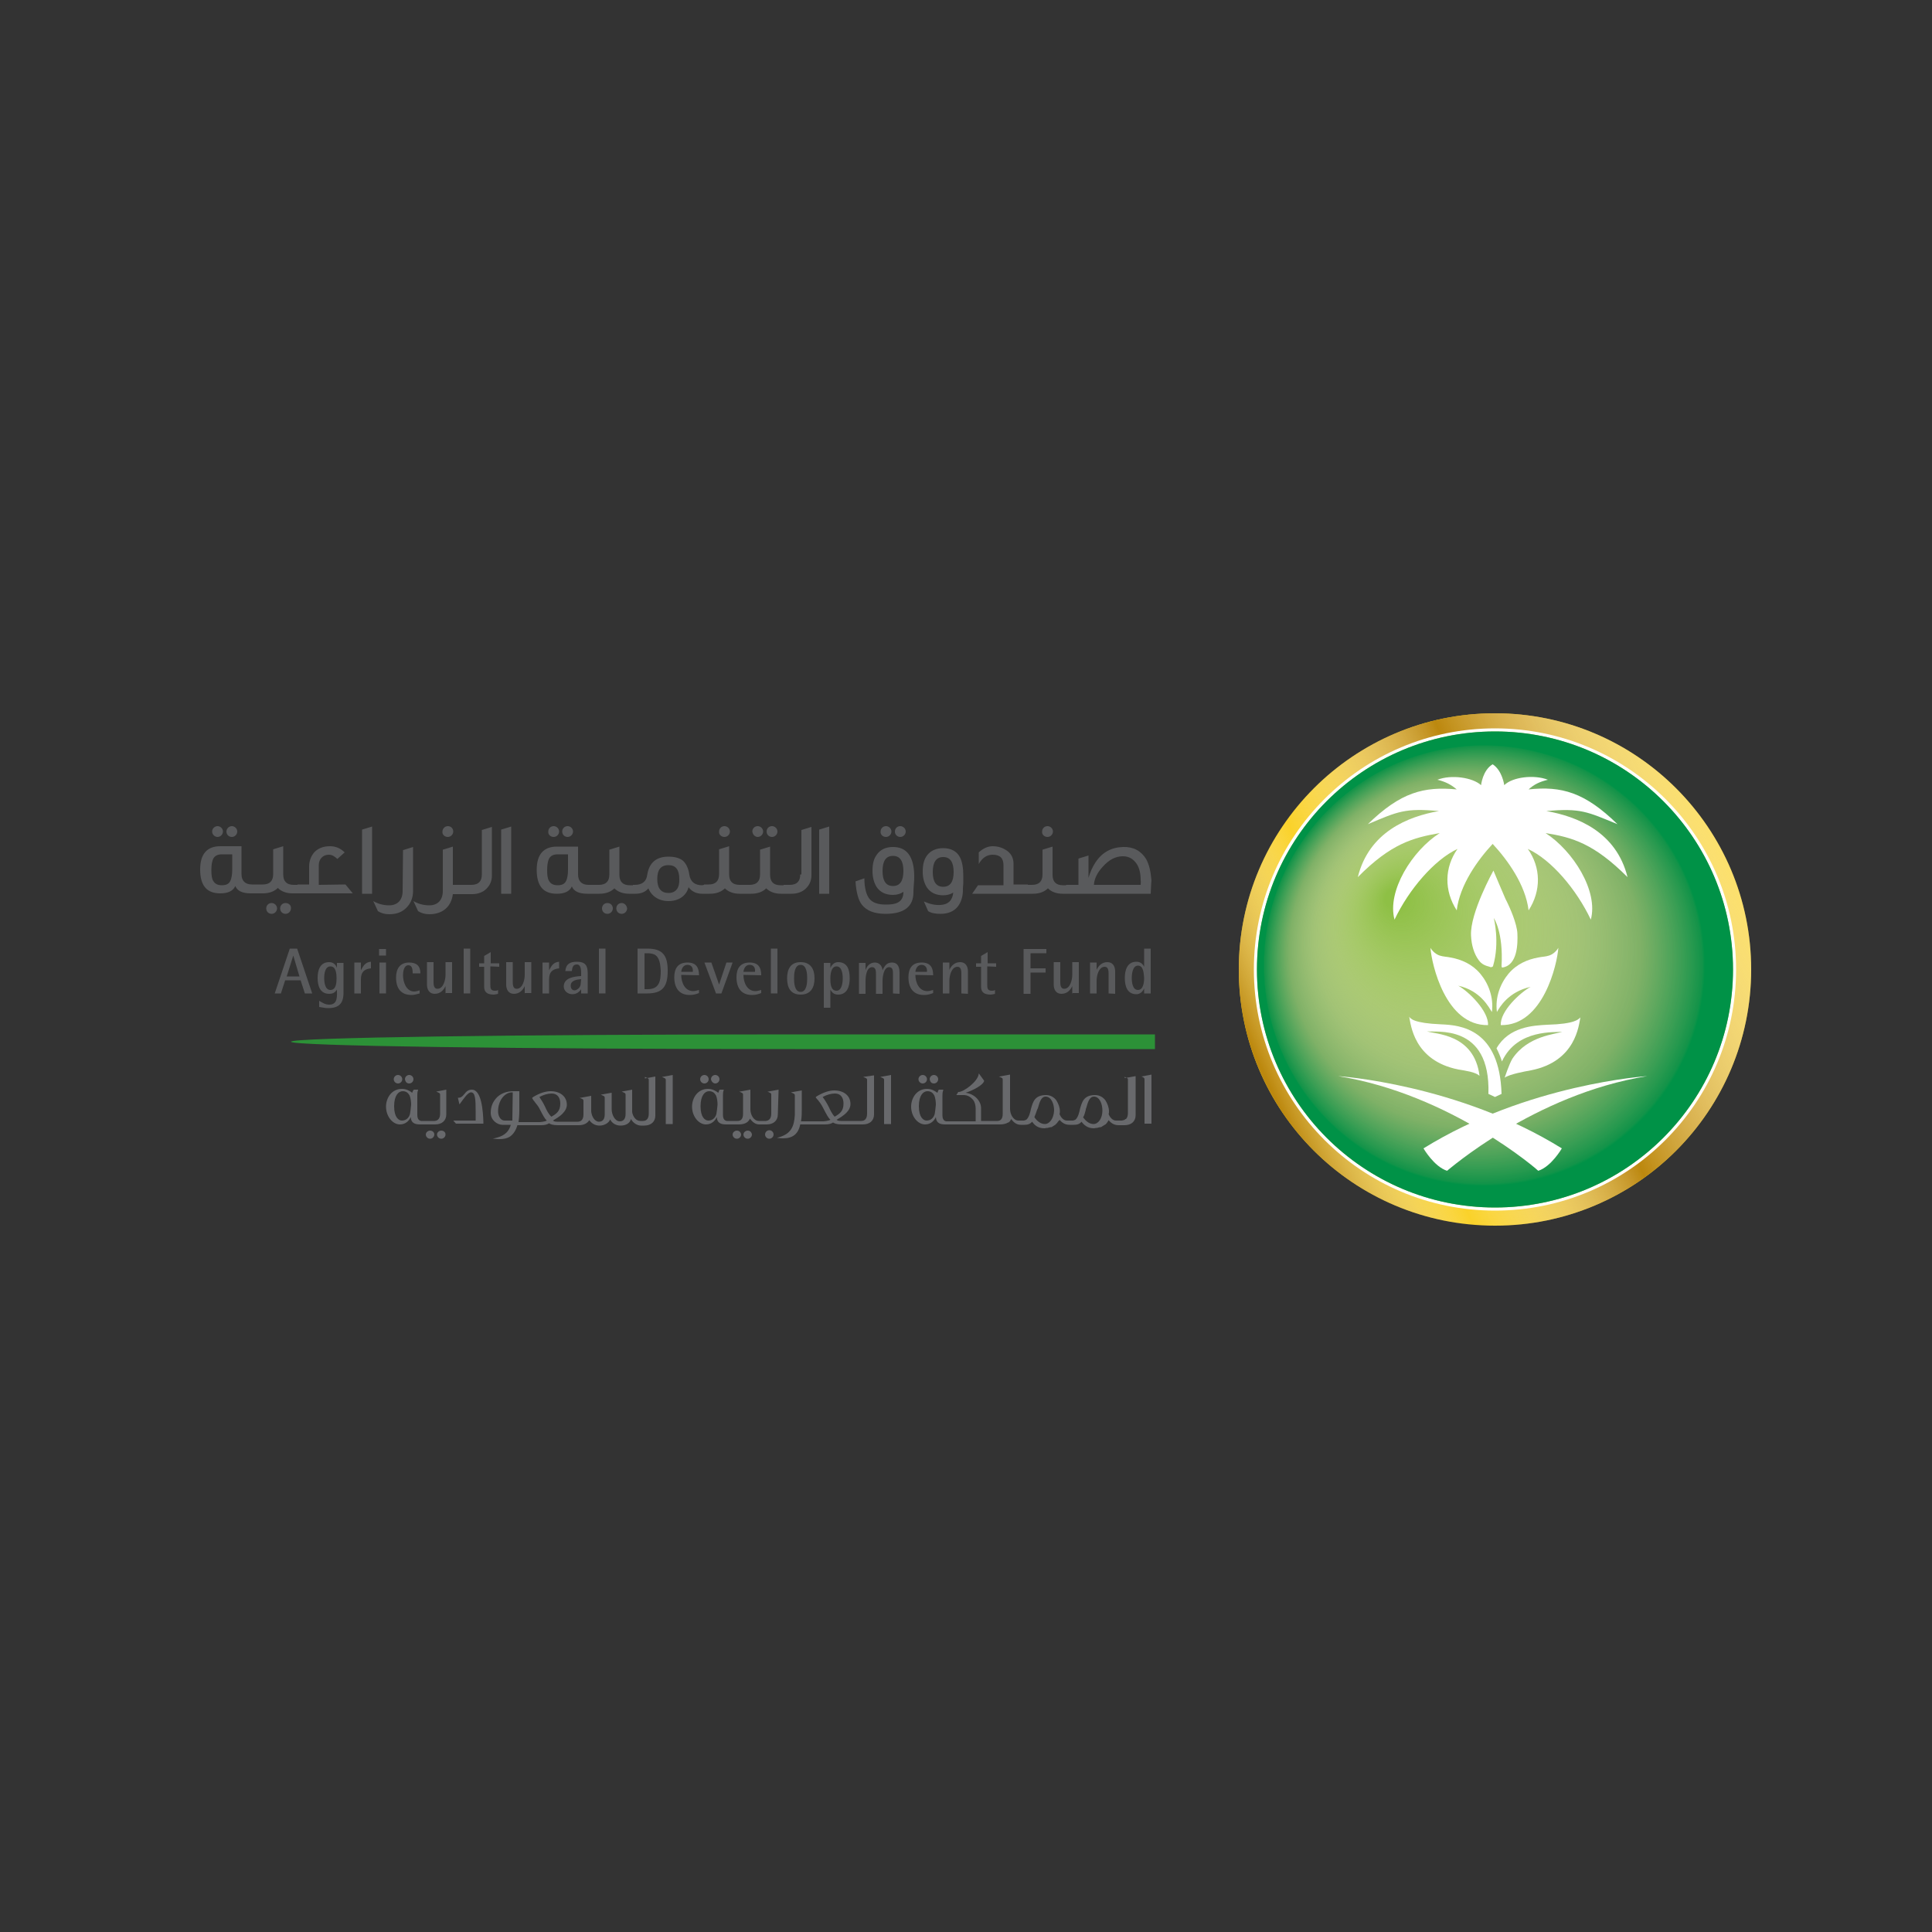 <?xml version="1.0" encoding="UTF-8"?> <svg xmlns="http://www.w3.org/2000/svg" xmlns:xlink="http://www.w3.org/1999/xlink" viewBox="0 0 500 500"><rect x="0" y="0" width="500" height="500" fill="#333333" stroke="none"/><linearGradient id="a" gradientUnits="userSpaceOnUse" x1="326.668" x2="447.132" y1="278.647" y2="223.153"><stop offset=".006" stop-color="#bc880e"></stop><stop offset=".253" stop-color="#fff" stop-opacity="0"></stop><stop offset=".287" stop-color="#fbf7f0" stop-opacity=".1"></stop><stop offset=".356" stop-color="#efe0c6" stop-opacity=".3"></stop><stop offset=".452" stop-color="#dbbd83" stop-opacity=".581"></stop><stop offset=".571" stop-color="#c19127" stop-opacity=".928"></stop><stop offset=".596" stop-color="#bc880e"></stop><stop offset=".747" stop-color="#d4b069" stop-opacity=".742"></stop><stop offset="1" stop-color="#fff" stop-opacity=".312"></stop></linearGradient><radialGradient id="b" cx="374.38" cy="-3044.204" fx="348.016" fy="-3063.833" gradientTransform="matrix(1.003 0 0 1.002 10.772 3301.76)" gradientUnits="userSpaceOnUse" r="62.043"><stop offset=".037" stop-color="#feefdf" stop-opacity="0"></stop><stop offset=".127" stop-color="#faecdb" stop-opacity=".102"></stop><stop offset=".252" stop-color="#ebe4cd" stop-opacity=".243"></stop><stop offset=".396" stop-color="#d4d7b7" stop-opacity=".407"></stop><stop offset=".556" stop-color="#afc497" stop-opacity=".589"></stop><stop offset=".729" stop-color="#7bad70" stop-opacity=".785"></stop><stop offset=".91" stop-color="#129349" stop-opacity=".99"></stop><stop offset=".918" stop-color="#009247"></stop></radialGradient><path d="m298.9 267.7c-17.1 0-93.1 0-93.2 0-72.1 0-130.4.8-130.4 1.9s58.4 1.9 130.4 1.9h93.2z" fill="#2c9137"></path><g fill="#595a5c"><path d="m78.9 257.1-1.1-3.4h-4l-1.1 3.4h-1.6l3.9-11.6h1.9l3.9 11.6zm-3-9.8-1.7 5.4h3.3z"></path><path d="m84.9 260.9c-.8 0-1.5-.2-2.3-.3v-1.6c.8.5 1.6 1 2.6 1 2.3 0 2-2.3 2-3.9-.5.8-1.1 1.1-2 1.1-2.4 0-3-2.1-3-4.1s.6-4.1 3-4.1c1 0 1.7.6 2 1.5v-1.3h1.7v7.7c0 2.8-1.2 4-4 4zm.6-10.8c-1.4 0-1.6 2-1.6 3 0 1.1.2 3.1 1.6 3.1 1.5 0 1.6-1.9 1.6-3s-.1-3.1-1.6-3.1z"></path><path d="m93.4 253.5v3.6h-1.7v-8h1.7v2c.6-1.1 1.1-2.1 2.6-2.2v1.7c-1.8.2-2.6 1-2.6 2.9z"></path><path d="m98.1 247.3v-1.7h1.8v1.7zm.1 9.8v-8h1.7v8z"></path><path d="m106.8 251.8c0-.8-.1-2-1.1-2-1.2 0-1.4 1.7-1.4 2.6 0 1.7.8 4.2 2.9 4.2.5 0 1-.2 1.4-.3v.8c-.7.2-1.4.4-2.1.4-2.8 0-4-1.8-4-4.5 0-2.3 1-3.9 3.4-3.9 1.9 0 2.9.9 2.9 2.8h-2z"></path><path d="m115.3 257.1v-1.9c-.5 1.1-1.4 2-2.8 2s-2-1.1-2-2.4v-5.8h1.7v5c0 .7 0 1.9 1 1.9 1.6 0 2.1-2.4 2.1-3.6v-3.3h1.7v8h-1.6z"></path><path d="m120 257.1v-11.6h1.7v11.6z"></path><path d="m126.9 250.1v4.6c0 1 0 1.7 1.2 1.7.3 0 .5 0 .8-.2v1c-.4.1-.8.2-1.1.2-1.4 0-2.5-.4-2.5-2v-5.2h-1.3v-.9h1.3v-1.9l1.7-1v2.9h2.2v.9z"></path><path d="m135.8 257.1v-1.9c-.5 1.1-1.4 2-2.8 2s-2-1.1-2-2.4v-5.8h1.7v5c0 .7 0 1.9 1 1.9 1.6 0 2.1-2.4 2.1-3.6v-3.3h1.7v8h-1.6z"></path><path d="m142.1 253.5v3.6h-1.7v-8h1.7v2c.6-1.1 1.1-2.1 2.6-2.2v1.7c-1.8.2-2.6 1-2.6 2.9z"></path><path d="m150.4 257.1v-1.1c-.5.8-1.3 1.3-2.3 1.3-1.1 0-2.2-.8-2.2-2 0-2.3 2.8-2.6 4.5-2.7v-.6c0-.8 0-2.4-1.1-2.4s-1.2.9-1.3 1.7h-1.7c.2-1.9 1.3-2.4 3-2.4 2.2 0 2.8 1 2.8 3v5.2zm0-3.7c-1.1.1-2.7.3-2.7 1.7 0 .6.3 1.2 1 1.2.2 0 .5-.1.6-.2.7-.4 1-1 1-1.7z"></path><path d="m155 257.1v-11.6h1.7v11.6z"></path><path d="m167.5 257.1h-2.5v-11.6h2.6c3.9 0 5.2 1.8 5.2 5.7 0 4-1.2 5.9-5.3 5.9zm1.8-10.1c-.5-.2-1.1-.3-1.7-.3h-.8v9.3h.8c3.1 0 3.4-2.2 3.4-4.8-.1-1.4-.2-3.5-1.7-4.2z"></path><path d="m176.3 252.3c0 1.9.9 4.2 3.1 4.2.5 0 1.1-.2 1.5-.3v.8c-.8.3-1.4.5-2.4.5-2.8 0-4-1.9-4-4.6 0-2.3 1-3.8 3.4-3.8 2.2 0 3 1.2 3 3.3zm1.6-2.6c-1 0-1.5.9-1.6 1.8h3c.1-1-.3-1.8-1.4-1.8z"></path><path d="m186.7 257.1h-1.4l-3-8h1.8l2 5.7 1.9-5.7h1.6z"></path><path d="m192.4 252.3c0 1.9.9 4.2 3.1 4.2.5 0 1.1-.2 1.5-.3v.8c-.8.3-1.4.5-2.4.5-2.8 0-4-1.9-4-4.6 0-2.3 1-3.8 3.4-3.8 2.2 0 3 1.2 3 3.3zm1.6-2.6c-1 0-1.5.9-1.6 1.8h3c.1-1-.3-1.8-1.4-1.8z"></path><path d="m199.5 257.1v-11.6h1.7v11.6z"></path><path d="m207.2 257.4c-2.6 0-3.5-1.8-3.5-4.2s.9-4.2 3.5-4.2 3.6 1.8 3.6 4.2-1 4.2-3.6 4.2zm0-7.7c-1.6 0-1.7 2.4-1.7 3.5s.1 3.5 1.7 3.5 1.7-2.4 1.7-3.5-.1-3.5-1.7-3.5z"></path><path d="m216.9 257.4c-1 0-1.6-.5-2-1.3v4.7h-1.7v-11.6h1.7v1.3c.4-.9 1.1-1.5 2-1.5 2.5 0 3 2.1 3 4.2 0 2-.6 4.2-3 4.2zm-.4-7.3c-1.4 0-1.6 2-1.6 3.1s0 3.2 1.6 3.2c1.4 0 1.6-2.2 1.6-3.2 0-1.1-.2-3.1-1.6-3.1z"></path><path d="m231.1 257.1v-5.1c0-.7 0-1.7-1-1.7-1.4 0-1.7 2.5-1.7 3.6v3.3h-1.7v-5c0-.8 0-1.9-1-1.9-1.5 0-1.7 2.5-1.7 3.6v3.3h-1.7v-8h1.7v1.9c.3-1.1 1.2-2 2.4-2 1.1 0 1.9.8 2 2 .5-1.1 1.1-2 2.4-2 1.7 0 2 1.4 2 2.7v5.4z"></path><path d="m236.9 252.3c0 1.9.9 4.2 3.1 4.2.5 0 1.1-.2 1.5-.3v.8c-.8.3-1.4.5-2.4.5-2.8 0-4-1.9-4-4.6 0-2.3 1-3.8 3.4-3.8 2.2 0 3 1.2 3 3.3zm1.6-2.6c-1 0-1.5.9-1.6 1.8h3c.1-1-.4-1.8-1.4-1.8z"></path><path d="m248.8 257.1v-5c0-.7 0-1.9-1-1.9-1.6 0-2.1 2.4-2.1 3.6v3.3h-1.7v-8h1.7v1.9c.5-1.1 1.4-2 2.8-2s2 1.1 2 2.4v5.8z"></path><path d="m255.5 250.1v4.6c0 1 0 1.7 1.2 1.7.3 0 .5 0 .8-.2v1c-.4.1-.8.2-1.1.2-1.4 0-2.5-.4-2.5-2v-5.2h-1.3v-.9h1.3v-1.9l1.7-1v2.9h2.2v.9z"></path><path d="m266.7 246.7v3.9h3.9v1.1h-3.9v5.5h-1.8v-11.6h5.9v1.1z"></path><path d="m277.5 257.1v-1.9c-.5 1.1-1.4 2-2.8 2s-2-1.1-2-2.4v-5.8h1.7v5c0 .7 0 1.9 1 1.9 1.6 0 2.1-2.4 2.1-3.6v-3.3h1.7v8h-1.6v.1z"></path><path d="m286.9 257.1v-5c0-.7 0-1.9-1-1.9-1.6 0-2.1 2.4-2.1 3.6v3.3h-1.7v-8h1.7v1.9c.5-1.1 1.4-2 2.8-2s2 1.1 2 2.4v5.8z"></path><path d="m296.1 257.1v-1.3c-.4.9-1.1 1.5-2 1.5-2.4 0-3-2.1-3-4.2 0-2 .6-4.2 3-4.2 1 0 1.6.5 2 1.3v-4.7h1.7v11.6zm-1.6-7.2c-1.4 0-1.6 2.2-1.6 3.2 0 1.1.2 3.1 1.6 3.1s1.6-2 1.6-3.1c-.1-1-.1-3.2-1.6-3.2z"></path></g><circle cx="386.9" cy="250.9" fill="#fad22a" r="66.3"></circle><circle cx="386.9" cy="250.9" fill="url(#a)" r="66.3"></circle><circle cx="386.9" cy="250.9" fill="#fff" r="62.4"></circle><circle cx="386.9" cy="250.9" fill="#8ec045" r="61.6"></circle><ellipse cx="386.9" cy="250.9" fill="url(#b)" rx="61.6" ry="61.6"></ellipse><path d="m346.3 278.5s31 2 57.9 18.7c0 0-2.7 4.7-6.1 5.8.1 0-22.5-19.8-51.8-24.5z" fill="#fff"></path><path d="m426.3 278.5s-31 2-57.9 18.7c0 0 2.7 4.7 6.1 5.8.1 0 22.5-19.8 51.8-24.5z" fill="#fff"></path><path d="m351.4 227c8.6-8.7 14.3-10.2 21.2-11.4-7.1 4.5-13.7 15-11.7 22.4 3.7-7.8 10.3-15.5 16.3-18.3-3.4 4.8-3.5 10.8-.2 15.9.8-6.6 5.4-13 9.3-17.2 3.9 4.2 8.5 10.6 9.3 17.2 3.3-5.1 3.2-11.1-.2-15.9 6.1 2.8 12.6 10.5 16.3 18.3 2-7.4-4.6-17.8-11.7-22.4 6.9 1.1 12.5 2.7 21.2 11.4-2.9-11.7-13-15.7-21-17.1 8.9-.8 10.6.2 18.4 3.4-8.5-8.3-14.5-9.9-23-9 1.4-1.3 2.9-2 5-2.5-3.6-1.4-9.2-.7-11.3 1.4 0 0-.5-3.8-3-5.4-2.6 1.5-3 5.4-3 5.4-2.2-2-7.7-2.8-11.3-1.4 2.1.5 3.6 1.3 5 2.5-8.5-.8-14.5.7-23 9 7.8-3.3 9.6-4.2 18.4-3.4-8 1.4-18.1 5.4-21 17.1z" fill="#fff"></path><path d="m389.6 232.6c-.5-1.1-3.1-7.3-3.1-7.3s-6.1 11-5.8 16.8c.1 2.5.8 4.8 2 6.4.8 1.1 1.7 1.4 2.8 1.7.3.2.8.1.9-.2 1.8-6.1.2-12.4.2-12.4s2.5 3.6 2 12.4c0 .4.2.4.2.4 4-.6 4-6.3 3.9-8.8s-1.9-6.7-3.1-9z" fill="#fff"></path><path d="m369.3 266.9c2 .8 12.2.5 13.6 11.5-1.2-1-3.6-1.3-5.4-1.6-11.7-2.3-12.4-11.8-12.8-13.7.3.5 1.1 1.7 8.3 2 4.9.2 15.1 1.1 15.6 18l-1.7.8-1.7-.8c.6-18.5-13.9-15.8-15.9-16.2z" fill="#fff"></path><path d="m400.5 265.2c-3.7.2-10 .5-13.2 6.1.5 1 1 2.1 1.4 3.4 4-8.6 14-7.4 15.6-7.7-1.7.7-8.9 1-12.9 7-.8 1.3-2 4.9-2 4.9 1.3-.9 5.1-1.6 6.8-1.9 11.7-2.3 12.4-11.8 12.8-13.7-.5.5-1.4 1.7-8.5 1.9z" fill="#fff"></path><path d="m387.4 261.9c-.5-3.8.9-7.4 3-9.9s4.9-3.7 7.7-4.2c.9-.2 1.9-.2 2.8-.5s1.8-1 2.4-2c-.3 4.2-3.9 20.2-14.9 20-.2-3.6 5-8.4 7.7-9.9-5.8 1.3-8 5.3-8.7 6.5" fill="#fff"></path><path d="m386.1 261.9c.5-3.8-.9-7.4-3-9.9s-4.9-3.7-7.7-4.2c-.9-.2-1.9-.2-2.8-.5s-1.8-1-2.4-2c.3 4.2 3.9 20.2 14.9 20 .2-3.6-5-8.7-7.7-10.2 5.8 1.3 7.9 5.6 8.7 6.8" fill="#fff"></path><path d="m103 280.4c.6 0 1.1-.5 1.1-1.1s-.5-1.1-1.1-1.1-1.1.5-1.1 1.1.5 1.1 1.1 1.1z" fill="#68696c"></path><path d="m105.9 280.4c.6 0 1.1-.5 1.1-1.1s-.5-1.1-1.1-1.1-1.1.5-1.1 1.1c.1.6.4 1.1 1.1 1.1z" fill="#68696c"></path><path d="m114.2 292.6c-.6 0-1.1.5-1.1 1 0 .6.5 1.1 1.1 1.1s1.1-.5 1.1-1.1-.5-1-1.1-1z" fill="#68696c"></path><path d="m111.3 292.6c-.6 0-1.1.5-1.1 1 0 .6.5 1.1 1.1 1.1s1.1-.5 1.1-1.1-.5-1-1.1-1z" fill="#68696c"></path><path d="m112.9 282.5.2.1c.8.3.8.4.8.8v4.8c0 1.2-.5 1.8-1.4 1.9h-1.2-.5-1.8c-.8-.1-1-.9-1-1.5v-5.1c0-.4 0-.9.2-1.4v-.1h-1.1c-.1.1-.1.2-.2.2v.1c-.2.3-.2.5-.2.5-.1 0-.2-.1-.3-.2-.5-.3-1.2-.8-2.4-.8-2.6 0-4.1 2.3-4.1 4.6 0 2.5 1.7 4.6 3.6 4.6 1.5 0 2.4-1 2.8-1.9.1 1.7 1.3 1.9 2.5 1.9h1.8.5 1.5c1.8 0 2.9-1 2.9-2.6v-6.4zm-6.8 5.8c-.3 1.1-1.1 1.7-2.1 1.7-.8 0-2-.8-2-3.7s1.2-3.9 2.2-3.9c.9 0 1.4.4 1.8 1.1.3.7.4 1.7.4 2.4-.1 1.1-.2 1.8-.3 2.4z" fill="#68696c"></path><path d="m122.1 282c-.7 0-1.3.3-1.8 1-.8 1-1.2 1.1-1.7 1.1h-.1l.4 1.7.1-.1c1.1-1.5 2.1-3 2.9-3 1.1 0 1.2 1.8 1.2 4.9v2.4h-5.8l.7.8h7.1v-.5c-.1-2.5-.4-8.3-3-8.3z" fill="#68696c"></path><path d="m166.9 278.7.2.1c.8.3.8.4.8.8v8.6c0 1.2-.5 1.9-1.5 1.9h-.5-.2c-1.1 0-1.9-1.1-2.1-2.3v-5.8l-2.7.5.2.1c.8.3.8.4.8.8v4.9c0 1.2-.5 1.9-1.5 1.9-1.3 0-2.1-1.8-2.1-3.1v-4.3l-2.8.5.2.1c.8.3.8.4.8.8v4.2c0 1.2-.5 1.9-1.5 1.9-1.1 0-1.9-1.4-2-2.7v-4l-2.7.5h-.3l.2.1c.8.3.8.4.8.8v3.4c0 1.2-.5 1.9-1.5 1.9h-.1-.5-4.7c-.6 0-.8-.1-1.1-.3.8-.5 1.7-1 2.4-1.7.8-.8 1.2-1.6 1.2-2.4 0-2.1-1.7-3.5-4.2-3.5-1.3 0-2.9.5-4.5 1.5-.1.1-.2.1-.2.2 0 0-.1 0-.1.1.1.1.2.2.3.5l.2.2c.3.5 1 1.2 1.3 1.8 1.1 2.1 1.4 2.7 2 3.3-.5.3-1.7.4-1.9.4h-2.8-.5-2.1c.1-.8.2-1.8.2-3.1v-4.9h-1.5c-1.7 0-3.1.5-4.2 1.5-1.1 1.1-1.7 2.4-1.7 4.1 0 2 1.8 3.1 3 3.1h2.2c-.7 2.4-2.4 3-3.9 3.4l-.8.2h.2c.8.1 1.4.1 1.6.1 1.1 0 1.9-.2 2.6-.6.9-.6 1.6-1.6 2-3h2.3.5 3.3c1.1 0 1.6-.2 2.1-.5.3.2.8.5 2.3.5h4.4.5.5c1.3 0 2.2-.5 2.7-1.3.7.9 1.5 1.4 2.7 1.4s2.4-.7 2.7-1.6c.5 1 1.5 1.6 2.7 1.6 1.4 0 2.4-.6 2.7-1.7.5 1 1.6 1.7 2.6 1.7h.3.5c1.8 0 2.9-1 2.9-2.6v-10.1l-2.7.5zm-34.3 10.8v.5h-2c-1.1 0-1.7-1.2-1.7-2.4 0-2.9 1.8-4.9 3.6-4.9h.2zm8.5-3c-.5-1.1-1-1.8-1.5-2.6 1.1-.6 2.2-.9 3.2-.9 1.4 0 2.2 1 2.2 2.6 0 1.9-.9 2.6-2.3 3.4-.7-.6-1.3-1.8-1.6-2.5z" fill="#68696c"></path><path d="m171.3 278.7.2.1c.8.3.8.4.8.8v11.3h1.8v-12.7l-2.7.5z" fill="#68696c"></path><path d="m182.3 280.4c.6 0 1.1-.5 1.1-1.1s-.5-1.1-1.1-1.1-1.1.5-1.1 1.1.5 1.1 1.1 1.1z" fill="#68696c"></path><path d="m185.1 280.4c.6 0 1.1-.5 1.1-1.1s-.5-1.1-1.1-1.1-1.1.5-1.1 1.1c.1.6.6 1.1 1.1 1.1z" fill="#68696c"></path><path d="m190.7 292.6c-.6 0-1.1.5-1.1 1 0 .6.5 1.1 1.1 1.1s1.1-.5 1.1-1.1c-.1-.6-.5-1-1.1-1z" fill="#68696c"></path><path d="m193.5 292.6c-.6 0-1.1.5-1.1 1 0 .6.5 1.1 1.1 1.1s1.1-.5 1.1-1.1c-.1-.6-.5-1-1.1-1z" fill="#68696c"></path><path d="m201.5 282-2.7.5h-.2l.2.1c.8.3.8.4.8.8v4.8c0 1.2-.5 1.8-1.4 1.9h-.6-.5-.7c-1.4 0-2.2-1.7-2.2-3v-5.1l-2.7.5h-.2l.2.1c.8.3.8.4.8.8v4.9c0 1.2-.5 1.8-1.4 1.8h-.5-.5-1.8c-.8-.1-1-.9-1-1.5v-5.1c0-.4 0-.9.2-1.4v-.1h-1c-.1.1-.2.2-.2.2v.1c-.1.3-.2.5-.2.5-.1 0-.2-.1-.3-.2-.5-.3-1.2-.8-2.4-.8-2.6 0-4.1 2.3-4.1 4.6 0 2.5 1.7 4.6 3.6 4.6 1.5 0 2.4-1 2.8-1.9.1 1.7 1.3 1.9 2.5 1.9h1.8.5.8c1.1 0 2.4-.2 3-1.5.7 1 1.5 1.5 2.4 1.5h.4.5 1c1.8 0 2.9-1 2.9-2.6zm-16.1 6.3c-.3 1.1-1.1 1.7-2.1 1.7-.8 0-2-.8-2-3.7s1.2-3.9 2.2-3.9c.9 0 1.4.4 1.8 1.1.3.7.4 1.7.4 2.4-.1 1.1-.2 1.8-.3 2.4z" fill="#68696c"></path><path d="m199.1 292.5c-.6 0-1.1.5-1.1 1.1s.5 1.1 1.1 1.1 1.1-.5 1.1-1.1-.5-1.1-1.1-1.1z" fill="#68696c"></path><path d="m223.4 278.7.2.1c.8.3.8.4.8.8v8.6c0 1.2-.5 1.9-1.5 1.9h-.1-.5-4.7c-.6 0-.8-.1-1.1-.3 1.9-1.1 3.6-2.3 3.6-4.1 0-2.1-1.7-3.5-4.2-3.5-1.3 0-2.8.5-4.5 1.5-.1.1-.2.1-.2.2 0 0-.1 0-.1.1.1.1.2.3.4.5l.2.2c.4.5.9 1.2 1.2 1.8 1.1 2.1 1.4 2.7 2 3.3-.5.3-1.7.4-1.9.4h-2.8-.5-2.4c.2-1.1.2-2.2.2-3.1v-4.9l-2.8.5.2.1c.8.3.8.4.8.8v5c-.2 2.9-.9 4.9-4.4 5.8l-.2.1h.2c.6.1 1.1.1 1.4.1 2.4 0 3.9-1.1 4.4-3.6h2.6.5 3.3c1.1 0 1.6-.2 2.1-.5.3.2.8.5 2.3.5h4.4.5.5c1.8 0 2.9-1 2.9-2.6v-10.1zm-8.9 7.8c-.5-1-1-1.8-1.6-2.6 1.1-.6 2.2-.9 3.2-.9 1.4 0 2.2 1 2.2 2.6 0 1.9-.9 2.6-2.3 3.4-.5-.5-1.1-1.6-1.5-2.5z" fill="#68696c"></path><path d="m227.8 278.7.2.1c.8.3.8.4.8.8v11.3h1.8v-12.7l-2.7.5z" fill="#68696c"></path><path d="m238.8 280.4c.6 0 1.1-.5 1.1-1.1s-.5-1.1-1.1-1.1-1.1.5-1.1 1.1.5 1.1 1.1 1.1z" fill="#68696c"></path><path d="m241.7 280.4c.6 0 1.1-.5 1.1-1.1s-.5-1.1-1.1-1.1-1.1.5-1.1 1.1c.1.6.4 1.1 1.1 1.1z" fill="#68696c"></path><path d="m291 278.7c.9.3.9.4.9.8v8.6c0 .5-.1 1.1-.5 1.5 0 0 0 0-.1 0-.2.2-.3.2-.5.3h-.1c-.1 0-.2.1-.4.1h-1.5c-.9 0-1.6-.9-1.9-1.7.1-.2.1-.5.1-.7 0-1-.4-2-.9-2.8-.5-.7-1.4-1.4-2.7-1.4-3 0-3.4 1.9-3.9 3.6-.2 1-.5 2.1-1.1 2.7-.2.2-.5.2-.7.3h-.1-.5-.5-.5c-.9 0-1.6-.9-1.9-1.7.1-.2.1-.5.1-.7 0-1-.4-2-.9-2.8-.5-.7-1.4-1.4-2.7-1.4-3 0-3.4 1.9-3.9 3.6-.2 1-.5 2.1-1.1 2.7-.2.2-.5.2-.7.3h-.1-.4-.5-.4c-1.4 0-2.2-1.7-2.2-3v-8.9l-2.7.5h-.2l.2.1c.8.3.8.4.8.8v8.8c0 1.2-.5 1.8-1.4 1.8h-.7-.5-3v-3.3c0-1.9-1.7-3.7-4-4 1.9-.6 4.6-2 4.8-3.1l-1.3-1.8-.1-.1v.1c-.2 2-3.9 4.7-5.2 4.7h-.1l-.5.8h1.9c1 0 1.8.5 2.4 1.2.5.6.7 1.5.7 2.3v3.3h-5.3-.5-1.8c-.8-.1-1-.9-1-1.5v-5.1c0-.4 0-.9.2-1.4v-.2h-1.1c-.1.1-.2.2-.2.2v.1c-.1.3-.2.5-.2.5-.1 0-.2-.1-.3-.2-.5-.3-1.2-.8-2.4-.8-2.6 0-4.1 2.3-4.1 4.6 0 2.5 1.7 4.6 3.6 4.6 1.5 0 2.4-1 2.8-1.9.1 1.7 1.3 1.9 2.5 1.9h1.8.5 10.2.5 1.1c.9 0 1.6-.2 2.1-.5h.1c.2-.2.4-.3.5-.5 0 0 0 0 0-.1.1-.1.2-.2.2-.3.7 1 1.5 1.5 2.5 1.5h.5.4c.9 0 1.5-.2 2-.8.6.8 1.4 1.7 3.2 1.7.2 0 .4-.1.6-.1h.2c.4-.1.7-.2 1-.2.1 0 .2-.1.2-.1.3-.2.5-.3.8-.5l.2-.2c.2-.2.4-.4.5-.6.1-.1.1-.2.2-.2.1-.1.2-.2.2-.3.8.9 1.5 1.3 2.7 1.3h.1.5.4c.9 0 1.5-.2 2-.8.6.8 1.5 1.7 3.2 1.7.2 0 .4-.1.6-.1h.2c.4-.1.7-.2 1-.2.1 0 .2-.1.2-.1.3-.2.5-.3.8-.5.1 0 .1-.1.2-.1.2-.2.4-.4.5-.6.1-.1.1-.1.1-.2.1-.1.2-.2.2-.3.8.9 1.5 1.3 2.7 1.3h1.4c1.8 0 2.9-1 2.9-2.6v-10.1l-2.8.5zm-49.1 9.6c-.3 1.1-1.1 1.7-2.1 1.7-.8 0-2-.8-2-3.7s1.2-3.9 2.2-3.9c.9 0 1.4.4 1.8 1.1.3.7.4 1.7.4 2.4-.1 1.1-.2 1.8-.3 2.4zm28.5 2.6c-1.3 0-2.2-1.1-2.6-1.6 0 0 0-.1-.1-.2.3-.7.5-1.3.7-1.9l.1-.2.1-.2c.4-1.4.8-3 2-3h.1c1.4.1 2.1 1.9 2.1 3.6-.1 2.1-1.2 3.5-2.4 3.5zm12.6 0c-1.3 0-2.2-1.1-2.6-1.6l-.1-.1c.4-.7.5-1.3.7-2v-.2l.1-.2c.4-1.4.8-3 2-3h.1c1.4.1 2.1 1.9 2.1 3.6 0 2.1-1.1 3.5-2.3 3.5z" fill="#68696c"></path><path d="m295.4 278.6h-.2.2c.8.3.8.5.8.9v11.3h1.8v-12.7z" fill="#68696c"></path><path d="m56.3 216.6c.8 0 1.4-.7 1.4-1.4 0-.8-.7-1.4-1.4-1.4s-1.4.6-1.4 1.4.7 1.4 1.4 1.4z" fill="#595a5c"></path><path d="m60 216.6c.8 0 1.4-.7 1.4-1.4 0-.8-.7-1.4-1.4-1.4s-1.4.6-1.4 1.4.6 1.4 1.4 1.4z" fill="#595a5c"></path><path d="m70.3 233.7c-.8 0-1.4.6-1.4 1.4s.6 1.4 1.4 1.4 1.4-.7 1.4-1.4c0-.8-.7-1.4-1.4-1.4z" fill="#595a5c"></path><path d="m73.9 233.7c-.8 0-1.4.6-1.4 1.4s.6 1.4 1.4 1.4 1.4-.7 1.4-1.4c.1-.8-.6-1.4-1.4-1.4z" fill="#595a5c"></path><path d="m82.5 229v-5.1c0-1.5 1-2.7 2.6-2.7.8 0 1.5.4 2.2 1.1l1.9-1.7c-1.1-1.1-2.4-1.6-3.8-1.6-1.7 0-3 .5-4 1.5-.9 1-1.4 2.3-1.4 3.8v4.6h-3v.1h-1c-1.8 0-2.7-.9-2.7-2.7v-7.3l-2.6.8v6.4c0 1.8-.9 2.7-2.7 2.7h-1.1-.7-1c-1.7 0-2.7-.9-2.7-2.7v-7.2h-5.5c-3.4 0-5.2 2-5.2 6 0 4.2 1.7 6.2 5.2 6.2 2 0 3.3-.6 3.9-1.9.5 1.3 1.9 1.9 4 1.9h1.1.7 1.3c1.7 0 3-.5 3.9-1.4.9.9 2.2 1.4 3.8 1.4h1.1.6 13.9l-1.9-2.3zm-22.4-3.9c0 1.3-.2 2.3-.5 2.9-.4.8-1.1 1.1-2.2 1.1s-1.8-.4-2.2-1.1c-.4-.6-.5-1.6-.5-2.9s.2-2.3.5-2.9c.4-.7 1.1-1.1 2.2-1.1h2.7z" fill="#595a5c"></path><path d="m93.7 231.3h2.6v-17.4l-2.6.8z" fill="#595a5c"></path><path d="m104.2 230.6c0 2.3-1.3 3.7-3.5 3.7-1.5 0-2.9-.4-4.1-1.1l1.2 2.6c.8.5 1.7.8 2.9.8 1.9 0 3.3-.5 4.5-1.7 1.1-1.1 1.7-2.6 1.7-4.3v-11.4l-2.6.8z" fill="#595a5c"></path><path d="m115.9 216.6c.8 0 1.4-.7 1.4-1.4 0-.8-.6-1.4-1.4-1.4s-1.4.7-1.4 1.4c-.1.8.6 1.4 1.4 1.4z" fill="#595a5c"></path><path d="m124.7 226.3c0 1.8-.9 2.7-2.7 2.7h-.9-.7-3.2v-9.9l-2.6.8v10.7c0 2.3-1.3 3.7-3.5 3.7-1.5 0-2.9-.4-4.1-1.1l1.2 2.6c.8.5 1.7.8 2.9.8 3.5 0 5.7-2 6.1-5.2h3.2.7 1.1c1.5 0 2.8-.5 3.7-1.4s1.4-2 1.4-3.4v-12.6l-2.6.8z" fill="#595a5c"></path><path d="m129.7 231.3h2.6v-17.4l-2.6.8z" fill="#595a5c"></path><path d="m143.3 216.6c.8 0 1.4-.7 1.4-1.4 0-.8-.7-1.4-1.4-1.4-.8 0-1.4.6-1.4 1.4-.1.8.6 1.4 1.4 1.4z" fill="#595a5c"></path><path d="m146.9 216.6c.8 0 1.4-.7 1.4-1.4 0-.8-.7-1.4-1.4-1.4-.8 0-1.4.6-1.4 1.4s.6 1.4 1.4 1.4z" fill="#595a5c"></path><path d="m157.2 233.7c-.8 0-1.4.6-1.4 1.4s.6 1.4 1.4 1.4 1.4-.7 1.4-1.4c0-.8-.6-1.4-1.4-1.4z" fill="#595a5c"></path><path d="m160.9 233.7c-.8 0-1.4.6-1.4 1.4s.6 1.4 1.4 1.4 1.4-.7 1.4-1.4c-.1-.8-.7-1.4-1.4-1.4z" fill="#595a5c"></path><path d="m187.5 216.6c.8 0 1.4-.7 1.4-1.4 0-.8-.7-1.4-1.4-1.4-.8 0-1.4.6-1.4 1.4-.1.8.6 1.4 1.4 1.4z" fill="#595a5c"></path><path d="m196.1 216.6c.8 0 1.4-.7 1.4-1.4 0-.8-.7-1.4-1.4-1.4-.8 0-1.4.6-1.4 1.4.1.8.7 1.4 1.4 1.4z" fill="#595a5c"></path><path d="m199.8 216.6c.8 0 1.4-.7 1.4-1.4 0-.8-.7-1.4-1.4-1.4-.8 0-1.4.6-1.4 1.4s.6 1.4 1.4 1.4z" fill="#595a5c"></path><path d="m207.1 226.3c0 1.8-.9 2.7-2.7 2.7h-1.6v.1h-.8c-1.8 0-2.7-.9-2.7-2.7v-7.3l-2.6.8v6.4c0 1.8-.9 2.7-2.7 2.7h-1.1-.7-.8c-1.8 0-2.7-.9-2.7-2.7v-7.3l-2.6.8v6.4c0 1.8-.9 2.7-2.7 2.7h-1.2v.1l-.5.1c-1.9 0-3-.9-3.3-2.7-.2-1.6-.8-2.8-1.5-3.5-.8-.8-2.2-1.2-3.9-1.2-3.2 0-5 1.6-5.5 4.7-.2 1.7-1.3 2.6-3.2 2.6h-.5v.1h-.8c-1.8 0-2.7-.9-2.7-2.7v-7.3l-2.6.8v6.4c0 1.8-.9 2.7-2.7 2.7h-1.1-.7-.9c-1.7 0-2.7-.9-2.7-2.7v-7.2h-5.5c-3.4 0-5.2 2-5.2 6 0 4.2 1.7 6.2 5.2 6.2 2 0 3.3-.6 3.9-1.9.5 1.3 1.9 1.9 4 1.9h1.1.7 1.3c1.7 0 3-.5 3.9-1.4.9.9 2.2 1.4 3.8 1.4h.8.8.1c1.4 0 2.6-.5 3.3-1.4.8 2 2.7 3.3 5.2 3.3 2.6 0 4.6-1.3 5.2-3.6.8 1.1 2 1.7 3.5 1.7h.2.4 1.4c1.7 0 3-.5 3.9-1.4.9.9 2.2 1.4 3.8 1.4h1 .7 1.3c1.7 0 3-.5 3.9-1.4.9.9 2.2 1.4 3.8 1.4h1 .7 1.1c1.5 0 2.8-.5 3.7-1.4s1.4-2 1.4-3.4v-12.5l-2.6.8v11.5zm-60.1-1.2c0 1.3-.2 2.3-.5 2.9-.4.8-1.1 1.1-2.2 1.1s-1.8-.4-2.2-1.1c-.4-.6-.5-1.6-.5-2.9s.2-2.3.5-2.9c.4-.7 1.1-1.1 2.2-1.1h2.7zm26 6c-1.9 0-2.9-1.2-2.9-3.6s.9-3.6 2.9-3.6c1.9 0 2.8 1.2 2.8 3.6.1 2.3-.9 3.6-2.8 3.6z" fill="#595a5c"></path><path d="m212 231.3h2.6v-17.4l-2.6.8z" fill="#595a5c"></path><path d="m233 216.6c.8 0 1.4-.7 1.4-1.4 0-.8-.7-1.4-1.4-1.4-.8 0-1.4.6-1.4 1.4s.6 1.4 1.4 1.4z" fill="#595a5c"></path><path d="m229.3 216.6c.8 0 1.4-.7 1.4-1.4 0-.8-.7-1.4-1.4-1.4-.8 0-1.4.6-1.4 1.4-.1.8.6 1.4 1.4 1.4z" fill="#595a5c"></path><path d="m231.1 219.2c-1.9 0-3.3.7-4.2 2-.8 1.1-1.1 2.4-1.1 4.2 0 1.7.4 3.1 1.1 4.2.9 1.3 2.3 2 4.2 2 1.1 0 2-.3 2.7-.8v.1c0 1.3-.5 2.2-1.5 2.7-.8.4-1.8.5-3.1.5-2 0-3.4-.5-4.2-1.5s-1.3-2.8-1.3-5.3l-2.3.8c.2 3 .8 5 1.7 6.1 1.2 1.5 3.2 2.3 6.1 2.3 4.8 0 7.2-1.9 7.2-5.6 0-.3 0-1 .1-2 .1-.9.1-1.7.1-2.4-.1-4.8-1.9-7.3-5.5-7.3zm0 10.1c-1.8 0-2.7-1.3-2.7-3.9s.9-3.9 2.7-3.9 2.7 1.3 2.7 3.9-.9 3.9-2.7 3.9z" fill="#595a5c"></path><path d="m244.1 219.5c-1.9 0-3.3.7-4.2 1.9-.8 1.1-1.1 2.4-1.1 4.2 0 1.7.4 3 1.1 4.1.9 1.3 2.3 2 4.2 2 .9 0 1.8-.2 2.6-.7-.2 2-1.3 3.1-3.3 3.2-1.3.1-2.7-.2-4.3-.9l1.1 2.5c.8.5 1.8.7 3.2.7 1.9 0 3.4-.6 4.4-1.8.9-1.1 1.4-2.6 1.4-4.4 0-.3 0-.8.1-1.7 0-.8 0-1.4 0-2 0-2-.3-3.7-.9-4.8-.8-1.5-2.3-2.3-4.3-2.3zm0 10c-1.8 0-2.7-1.3-2.7-3.8 0-2.6.9-3.9 2.7-3.9s2.7 1.3 2.7 3.9c0 2.5-.9 3.8-2.7 3.8z" fill="#595a5c"></path><path d="m271.1 216.6c.8 0 1.4-.7 1.4-1.4 0-.8-.7-1.4-1.4-1.4-.8 0-1.4.6-1.4 1.4-.1.8.6 1.4 1.4 1.4z" fill="#595a5c"></path><path d="m296.6 222.3c-1.3-2.1-3.3-3.2-6-3.1-3 .1-5.4 1.4-7.1 4-.8 1.2-1.4 2.6-1.8 4v-5.8l-2.6.8v6.8h-3.2v.1h-.8c-1.8 0-2.7-.9-2.7-2.7v-7.3l-2.6.8v6.4c0 1.8-.9 2.7-2.7 2.7h-1.1v-.1h-3.7v-5.3c0-1.4-.5-2.5-1.5-3.3-1.1-.8-2.3-1.3-3.9-1.3-1.2 0-2.4.5-3.6 1.6v3c.9-1.6 2.1-2.4 3.6-2.4 1.9 0 2.8.9 2.8 2.7v5.2h-6.6l-1.5 2.2h13.7.7 1.3c1.7 0 3-.5 3.9-1.4.9.9 2.2 1.4 3.8 1.4h1.1.6 21.1c.1-2.6.2-3.7.2-3.4-.2-2.4-.6-4.2-1.4-5.6zm-1.4 6.7h-12.1c.1-1.5.8-3.1 2.3-4.7 1.6-1.8 3.3-2.7 5.2-2.7 1.6 0 2.7.7 3.6 2 .7 1.1 1 2.5 1 4.2.1.4 0 .8 0 1.2z" fill="#595a5c"></path></svg> 